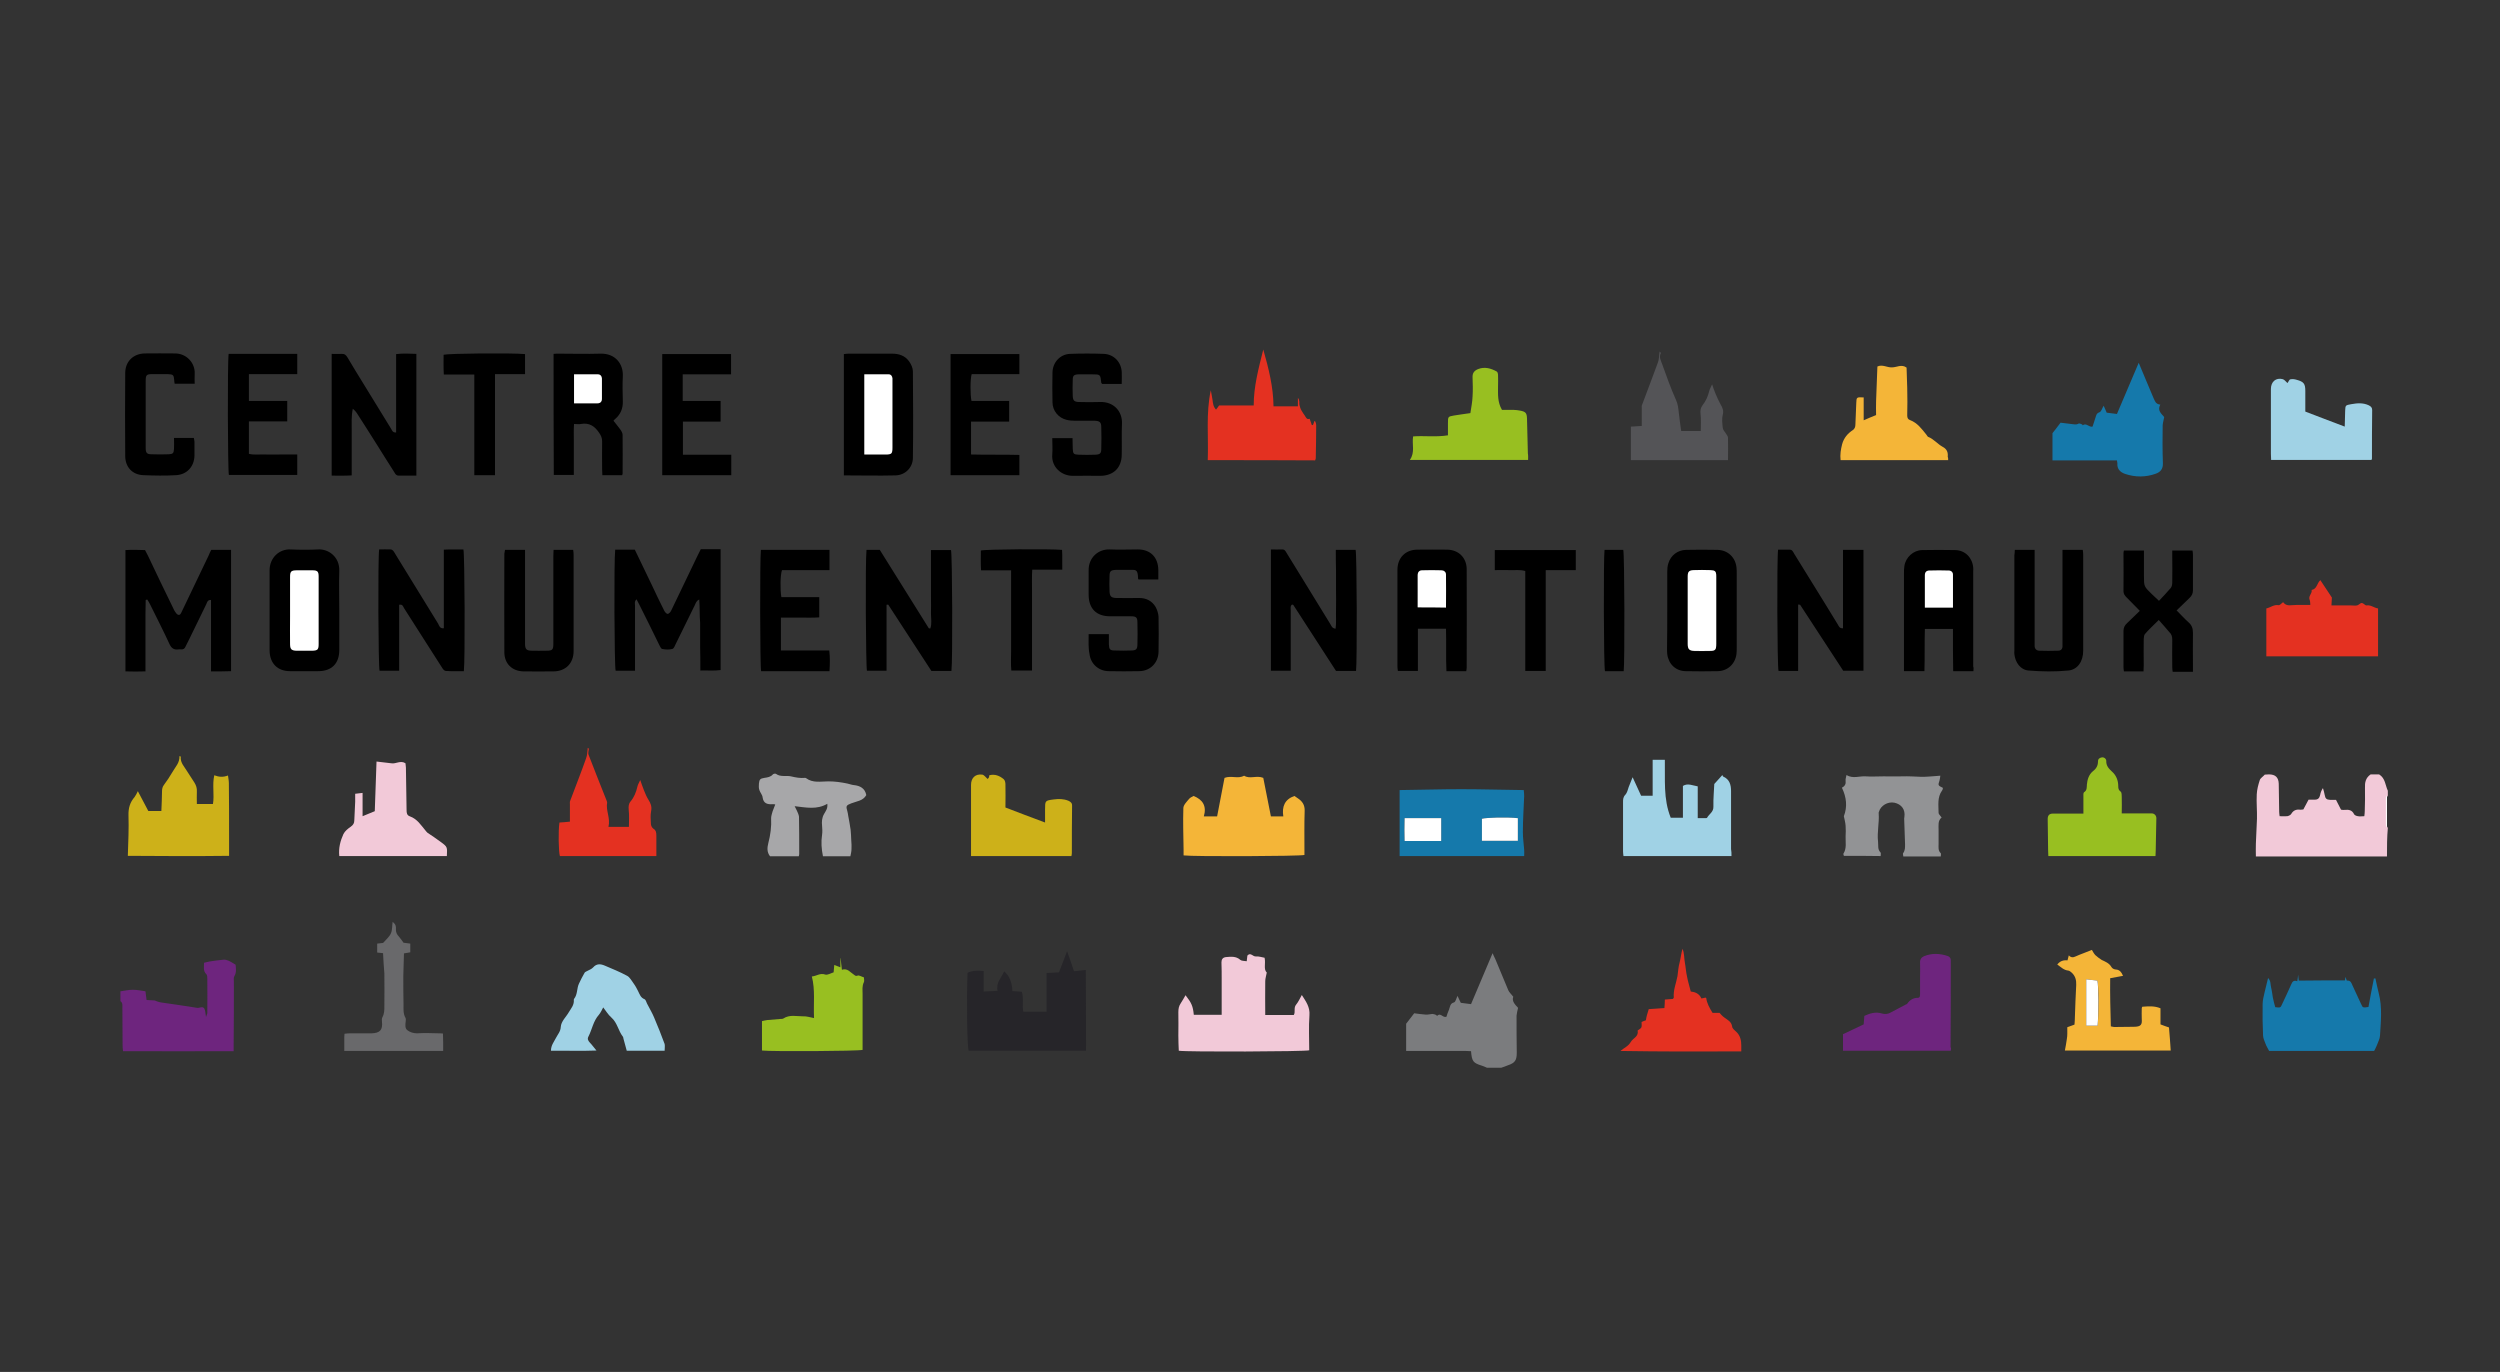 <?xml version="1.0" encoding="utf-8"?>
<!-- Generator: Adobe Illustrator 21.0.0, SVG Export Plug-In . SVG Version: 6.00 Build 0)  -->
<svg version="1.1" xmlns="http://www.w3.org/2000/svg" xmlns:xlink="http://www.w3.org/1999/xlink" x="0px" y="0px"
	 viewBox="0 0 1148 630" style="enable-background:new 0 0 1148 630;" xml:space="preserve">
<rect x="0" y="0" width="1148" height="630" fill="#333333" stroke="none"/>
<style type="text/css">
	.st0{display:none;}
	.st1{display:inline;}
	.st2{fill:#AD8B3A;}
	.st3{fill:#FEFEFE;}
	.st4{fill:#450C56;}
	.st5{fill:#845285;}
	.st6{fill:#460C56;}
	.st7{fill:#460D56;}
	.st8{fill:#470D57;}
	.st9{fill:#4D135B;}
	.st10{fill:#4C115A;}
	.st11{fill:#4D125B;}
	.st12{fill:#4B115A;}
	.st13{fill:#51175E;}
	.st14{fill:#4E135C;}
	.st15{fill:#4F145C;}
	.st16{fill:#4A1059;}
	.st17{fill:#4C125B;}
	.st18{fill:#4E145C;}
	.st19{fill:#51165D;}
	.st20{fill:#FEFDFE;}
	.st21{fill:#F3EEF2;}
	.st22{fill:#F4EFF3;}
	.st23{fill:#F5F0F3;}
	.st24{fill:#F5F0F4;}
	.st25{fill:#FAF8F9;}
	.st26{fill:#F8F4F7;}
	.st27{fill:#F5EFF3;}
	.st28{display:inline;fill:#AF1234;}
	.st29{fill:#F2C9D8;}
	.st30{fill:#6E257E;}
	.st31{fill:#7B7C7E;}
	.st32{fill:#FFFFFF;}
	.st33{fill:#262529;}
	.st34{fill:#1579AB;}
	.st35{fill:#F4B538;}
	.st36{fill:#A0D2E5;}
	.st37{fill:#CDB119;}
	.st38{fill:#E43121;}
	.st39{fill:#929395;}
	.st40{fill:#98BF21;}
	.st41{fill:#A7A7A9;}
	.st42{fill:#545457;}
	.st43{fill:#69696B;}
	.st44{fill:#E8424E;}
	.st45{clip-path:url(#SVGID_2_);}
	.st46{fill:#ED9F12;}
	.st47{fill:#737D84;}
	.st48{fill:#6EA144;}
	.st49{fill:#1A9F9F;}
	.st50{fill:#2492B8;}
	.st51{fill:#1B3893;}
	.st52{display:inline;fill:#E31937;}
	.st53{display:inline;fill:#452180;}
	.st54{fill:#D4173F;}
</style>

<g id="Calque_10">
	<g>
		<path class="st29" d="M1096.1,393.3c-17.9,0-35.8,0-53.7,0c-2.1,0-4.2,0-6.5,0c0-2.1-0.1-4,0-5.9c0.1-3.8,0.4-7.6,0.5-11.4
			c0.1-3.7-0.3-7.5-0.1-11.2c0.1-2.2,0.7-4.5,1.4-6.6c0.3-0.9,1.4-1.5,2.3-2.5c0.4,0,1.2-0.1,1.9-0.1c3,0,4.4,1.4,4.5,4.3
			c0.1,4.3,0.1,8.6,0.2,12.9c0,0.5,0.1,1.1,0.2,2c1.2,0,2.4,0.1,3.5,0c0.6-0.1,1.5-0.5,1.8-1c1-1.7,2.3-2.2,4.1-2
			c0.4,0.1,0.9-0.1,1.5-0.1c0.8-1.4,1.5-2.9,2.4-4.5c0.9,0,1.9,0,2.9,0c1.4,0,2.1-0.7,2.4-2.1c0.2-1.1,0.6-2.2,1.3-3.2
			c0.3,1,0.6,2,0.8,3.1c0.3,1.7,0.8,2.2,2.5,2.3c0.9,0,1.8,0,2.7,0c0.8,1.6,1.5,3,2.3,4.5c0.6,0.1,1.2,0.2,1.7,0.1
			c1.9-0.2,3.4,0.1,4.3,2c0.3,0.5,1.1,0.8,1.8,0.9c0.9,0.2,1.8,0,2.9,0c0.1-0.9,0.2-1.6,0.2-2.3c0.1-3.6,0.2-7.1,0.1-10.7
			c-0.1-2.5,0.3-4.6,2.6-6.2c1.3,0,2.7,0,3.9,0c2.9,1.8,2.8,5,4,7.5c0,0.7,0,1.5,0,2.2c-0.2,0.4-0.5,0.8-0.5,1.2c0,4.2,0,8.3,0,12.5
			c0,0.4,0.3,0.8,0.5,1.2C1096.1,384.5,1096.1,388.9,1096.1,393.3z"/>
		<path class="st30" d="M55.3,455.2c1.9-0.2,3.7-0.7,5.6-0.7c2,0,3.9,0.4,5.9,0.7c0.2,1.4,0.3,2.5,0.5,4c1.2,0.1,2.4,0.1,3.6,0.2
			c0.4,0,0.7,0.3,1.1,0.4c0.6,0.2,1.2,0.4,1.8,0.5c5.6,0.8,11.1,1.6,16.7,2.5c1.1,0.2,2.5-0.9,3.3,0.3c0.5,0.9,0.5,2.2,0.8,3.9
			c0.3-1,0.6-1.4,0.6-1.9c0-5.2,0.1-10.4,0-15.6c0-0.7,0-1.7-0.4-2.1c-1.6-1.5-1.1-3.3-1.1-5.3c0.9-0.2,1.8-0.4,2.6-0.6
			c2.1-0.3,4.1-0.6,6.2-0.8c0.8-0.1,1.6,0.1,2.3,0.4c1.2,0.5,2.2,1.2,3.4,1.9c0.1,1.8,0.5,3.5-0.6,5.3c-0.4,0.6-0.2,1.6-0.2,2.4
			c0,9.6,0,19.2-0.1,28.7c0,1,0,2,0,3.3c-17,0.1-33.8,0-50.8,0c-0.1-1-0.2-1.7-0.2-2.5c0-5.8-0.1-11.7-0.1-17.5c0-1.1,0.2-2.2-0.9-3
			C55.3,458.1,55.3,456.6,55.3,455.2z"/>
		<path class="st31" d="M682.8,490.3c-0.7-0.3-1.5-0.7-2.2-0.9c-4.2-1.3-4.7-2-5.1-6.7c-3.2-0.2-6.4-0.1-9.7-0.1c-3.3,0-6.6,0-9.9,0
			c-3.3,0-6.5,0-10.2,0c0-4.1,0-8,0-12.5c0.9-1.2,2.3-3,3.7-4.8c1.7,0.2,3.5,0.5,5.2,0.6c1,0.1,2.1-0.2,3.1-0.3
			c0.5,0,1.1,0.2,1.6,0.4c0.2,0.1,0.4,0.3,0.6,0.5c1.6-1.7,2.6,1,4.3,0.4c0.3-1,0.7-2.2,1.2-3.3c0.5-1.3,0.4-2.8,2.3-3.3
			c0.7-0.2,1-1.8,1.6-3c0.5,1.2,1,2.1,1.5,3.2c1.4,0.2,3,0.4,4.7,0.6c3.3-7.8,6.6-15.5,9.9-23.4c0.4,1,0.8,1.8,1.2,2.6
			c2,4.8,4,9.6,6,14.4c0.4,1,1.3,1.7,2.3,3c-0.8,2.1,0.9,3.7,2.2,5.1c-0.3,1.4-0.6,2.5-0.7,3.6c0,5.7,0,11.3,0.1,17
			c0,3.5-0.8,4.7-4.1,5.8c-1,0.4-2,0.8-3,1.1C687.2,490.3,685,490.3,682.8,490.3z"/>
		<path class="st32" d="M1096.1,380.1c-0.2-0.4-0.5-0.8-0.5-1.2c0-4.2,0-8.3,0-12.5c0-0.4,0.3-0.8,0.5-1.2
			C1096.1,370.2,1096.1,375.2,1096.1,380.1z"/>
		<path class="st33" d="M498.7,482.5c-18.2,0-36.1,0-53.9,0c-0.7-2.1-1-23.4-0.5-35.8c1.7-0.9,4.6-1.2,7.4-0.8c0,3,0,6,0,9.4
			c2.3-0.1,4.2-0.2,6.4-0.3c-0.9-3.9,1.9-6.1,3-9c2.4,2.1,3.6,4.9,3.8,9.1c1.4,0.1,2.8,0.2,4.3,0.3c1,3,0.1,6,0.7,9.2
			c3.4,0,6.9,0,10.7,0c0-5.9,0-11.8,0-17.8c2-0.1,3.7-0.2,5.7-0.3c1.3-3.3,2.6-6.7,3.7-9.7c1,2.7,2.1,5.9,3.2,9.2
			c1.8-0.2,3.5-0.4,5.4-0.6C498.7,457.7,498.7,469.9,498.7,482.5z"/>
		<path d="M321.1,275.3c-1.4,0.6-1.6,1.7-2,2.5c-3,6-5.9,11.9-8.8,17.9c-0.4,0.9-0.9,2.2-1.6,2.3c-1.5,0.4-3.1,0.3-4.6,0
			c-0.6-0.1-1-1.2-1.4-1.9c-3-6.1-6-12.3-9.1-18.4c-0.4-0.8-0.8-1.5-1.3-2.5c-1.1,1-0.7,2-0.7,2.9c0,8.9,0,17.9,0,26.8
			c0,1,0,2,0,3.1c-3.2,0-6,0-8.9,0c-0.6-1.9-0.8-51.1-0.2-55.6c2.9,0,5.9,0,9,0c2.6,5.4,5.2,10.8,7.8,16.2c1.9,4,3.7,7.9,5.7,11.8
			c0.3,0.6,1,1.5,1.6,1.5c0.5,0,1.3-0.8,1.6-1.5c4.1-8.4,8-16.8,12.1-25.2c0.5-1,1-1.9,1.5-3c3,0,6,0,9.1,0c0,18.5,0,36.9,0,55.5
			c-3,0.4-6,0.1-9.3,0.2c0-3.8,0-7.4-0.1-11c0-3.7,0-7.3,0-11C321.2,282.7,321.4,279.1,321.1,275.3z"/>
		<path d="M97,252.5c3.1,0,6,0,9.1,0c0,18.5,0,36.9,0,55.7c-1.5,0-3,0.1-4.6,0.1c-1.4,0-2.9,0-4.6,0c0-11.1,0-21.9,0-32.8
			c-1.7-0.1-1.8,1.2-2.2,2c-2.6,5.3-5.2,10.7-7.8,16c-0.6,1.1-1.2,2.3-1.7,3.4c-0.4,1-1.1,1.4-2.1,1.3c-0.4,0-0.7-0.1-1.1,0
			c-2.1,0.3-3.3-0.5-4.2-2.5c-2.8-6.1-5.9-12.1-8.9-18.2c-0.4-0.8-0.8-1.5-1.3-2.2c-0.2,0.1-0.5,0.1-0.7,0.2c0,2.1-0.1,4.2-0.1,6.4
			c0,2.2,0,4.4,0,6.6c0,2.1,0,4.2,0,6.3c0,2.2,0,4.4,0,6.6c0,2.2,0,4.4,0,6.9c-3.1,0.1-6.1,0.1-9.2,0c0-18.5,0-36.9,0-55.7
			c2.9-0.2,5.9-0.1,9,0c0.5,0.9,0.9,1.8,1.4,2.7c3.8,8,7.6,16,11.5,23.9c0.3,0.6,0.5,1.2,0.9,1.7c0.4,0.6,0.9,1.3,1.4,1.4
			c1,0.3,1.3-0.7,1.7-1.5c4.1-8.6,8.2-17.1,12.3-25.7C96.1,254.3,96.5,253.5,97,252.5z"/>
		<path class="st29" d="M580.7,439.8c0.6,2.8-0.6,5.2,1,6.8c-0.3,1.6-0.7,2.8-0.7,4c-0.1,5.1,0,10.2,0,15.5c4.5,0,8.7,0,13.1,0
			c0.9-1.4-0.2-3.3,1.1-4.8c1-1.2,1.7-2.8,2.6-4.4c1.9,3,3.8,5.5,3.5,9.3c-0.4,5.3-0.1,10.7-0.1,16.1c-2,0.6-56,0.8-59.9,0.2
			c-0.1-2.3-0.2-4.6-0.2-7c0-3.6,0.1-7.1,0-10.7c0-1.5,0.2-2.8,1.1-4.1c0.8-1.2,1.5-2.5,2.2-3.7c2.8,3.6,3.4,5,3.8,9
			c4.2,0,8.5,0,12.8,0c0-5.4,0-10.8,0-16.2c0-2.6,0-5.2-0.1-7.9c0-1.4,0.6-2.2,2-2.4c2.4-0.2,4.7-0.5,6.7,1.3
			c0.6,0.5,1.8,0.4,2.9,0.6c0.1-1.1,0.2-1.9,0.3-2.6c1.5-1.7,2.5,0.6,4,0.4C578.1,439.1,579.5,439.6,580.7,439.8z"/>
		<path class="st34" d="M1076.8,450.2c0.1-0.5,0.1-1,0.2-1.5c0.1,0.1,0.2,0.2,0.2,0.3c0.2,0.5,0.4,1.4,0.5,1.3
			c1.8-0.2,2.1,1.2,2.6,2.3c1.3,2.8,2.6,5.6,3.9,8.4c0.8,1.8,0.8,1.8,3.4,1.4c0.8-4.3,1.6-8.7,2.5-13.1c0.2,0,0.5,0,0.7,0
			c0.5,2.2,0.9,4.5,1.5,6.7c1.7,6.5,1,13,0.6,19.6c-0.1,1.5-0.9,2.9-1.4,4.3c-0.3,0.9-0.8,1.7-1.3,2.7c-16.1,0-32.2,0-48.2,0
			c-0.6-1.2-1.3-2.2-1.7-3.4c-0.5-1.2-1-2.4-1.1-3.6c-0.2-4.8-0.3-9.7-0.2-14.5c0-1.8,0.5-3.6,0.9-5.4c0.5-2.1,1-4.2,1.6-6.6
			c1.4,1.4,1,3,1.4,4.4c0.4,1.5,0.5,3,0.8,4.6c0.3,1.5,0.7,3,1.1,4.4c2.4,0.3,2.4,0.3,3.2-1.5c1.4-3,2.8-5.9,4.1-8.9
			c0.5-1.2,1.1-2.2,2.8-1.5c0.2-1.1,0.3-1.8,0.4-3c0.1,1.2,0.2,2,0.3,2.7C1062.7,450.2,1069.6,450.2,1076.8,450.2z"/>
		<path class="st35" d="M562.3,357.2c3.2-1.2,6.2,0.6,9-1c2.7,1.7,5.7-0.3,8.8,1c1.1,5.7,2.3,11.6,3.5,17.7c1.9,0,3.7,0,5.7,0
			c-0.7-4.5,0.6-7.8,5.1-9.4c0.4,0.3,1,0.7,1.6,1.1c2.1,1.4,3.2,3.1,3.1,5.8c-0.2,5.9-0.1,11.9-0.1,17.8c0,0.8,0,1.6,0,2.4
			c-2,0.6-51,0.8-55.5,0.2c0-0.9,0-1.9,0-2.9c-0.1-6.3-0.3-12.6-0.1-18.8c0-1.4,1.5-2.9,2.6-4.2c0.5-0.7,1.5-1,2.1-1.4
			c4.2,1.7,6.1,4.6,4.7,9.4c2.2,0,3.9,0,6.1,0C560,369.1,561.1,363.2,562.3,357.2z"/>
		<path d="M825.7,277.6c0,10.2,0,20.3,0,30.5c-3.2,0-6.1,0-9,0c-0.6-1.9-0.8-51.5-0.2-55.7c1.7,0,3.5,0,5.3,0c1.3,0,1.6,1.1,2.1,1.9
			c4.7,7.6,9.4,15.2,14.1,22.8c2,3.3,4,6.5,6,9.8c0.4,0.7,0.7,1.7,2.3,1.6c0-6,0-12,0-18c0-5.9,0-11.8,0-18c3.2,0,6.3,0,9.4,0
			c0,18.5,0,36.9,0,55.5c-3.1,0-6.2,0-9.3,0c-6.6-10.1-13.2-20.2-19.8-30.3C826.5,277.7,826.4,277.7,825.7,277.6z"/>
		<path d="M181.9,198.6c0-12,0-23.8,0-36c3.2-0.4,6.2-0.2,9.3-0.1c0,18.7,0,37.2,0,55.9c-2.8,0-5.5,0-8.1,0c-1.2,0-1.6-0.8-2-1.5
			c-2.7-4.3-5.5-8.6-8.2-13c-3-4.8-6.1-9.6-9.1-14.3c-0.5-0.7-1-1.3-1.8-1.9c-0.7,3.4-0.5,6.7-0.5,10c0,3.4,0,6.8,0,10.1
			c0,3.4,0,6.7,0,10.5c-3.2,0.2-6.1,0.1-9.2,0.1c0-18.7,0-37.2,0-55.9c1.6,0,3.1,0.1,4.5,0c1.4-0.1,2.1,0.5,2.8,1.7
			c2.3,3.9,4.7,7.8,7.1,11.7c4.3,7,8.6,14,12.9,21C180,197.5,180.2,198.7,181.9,198.6z"/>
		<path d="M613.4,252.5c3.3,0,6.3,0,9.1,0c0.6,2,0.7,51.8,0.2,55.6c-3,0-6.1,0-9.2,0c-6.5-10.1-13.1-20.2-19.6-30.3
			c-0.1-0.1-0.3-0.1-0.6-0.2c-0.9,0.7-0.6,1.8-0.6,2.7c0,8.2,0,16.4,0,24.6c0,1,0,2,0,3.1c-3.2,0-6,0-9.1,0c0-18.5,0-37,0-55.7
			c1.8,0,3.5,0.1,5.2,0c1.2,0,1.5,0.8,2,1.6c2.4,3.9,4.8,7.8,7.2,11.7c4.3,7,8.6,14,12.9,21c0.5,0.8,0.7,1.9,2.4,2.1
			c0.4-2.9,0.1-5.9,0.2-8.8c0.1-3,0-6,0-9s0-6,0-9C613.4,258.7,613.4,255.7,613.4,252.5z"/>
		<path class="st36" d="M795.1,393.1c-16.8,0-33.1,0-49.6,0c-0.1-0.8-0.2-1.5-0.2-2.2c0-7.5,0-15,0-22.5c0-1.3,0-2.4,1.1-3.5
			c0.8-0.9,1.1-2.3,1.5-3.5c0.5-1.2,1-2.5,1.8-4.5c1.5,3.3,2.7,5.9,3.9,8.5c1.8,0,3.4,0,5.3,0c0-5.5,0-11,0-16.5c2,0,3.6,0,5.6,0
			c0.2,9-0.8,17.9,2.7,26.6c1.6,0,3.6,0,5.6,0c0-4.9,0-9.7,0-14.6c2.2-1.4,4.4-0.2,6.8,0.2c0,4.8,0,9.5,0,14.6c1.2,0,2.3,0,3.3,0
			c0.4,0,0.9,0,1-0.2c0.9-1.7,3-2.6,2.9-5.1c-0.1-3.7,0.3-7.5,0.4-10.4c1.5-1.7,2.6-2.8,3.7-4.1c0.1,0.1,0.2,0.6,0.4,0.7
			c3,1.3,3.6,3.9,3.6,6.7c0,8.9,0,17.7,0,26.6C795.1,390.9,795.1,391.9,795.1,393.1z"/>
		<path d="M397.9,252.5c2.2,0,4.1,0,6.1,0c7.5,12,15,24,22.5,36c0.1,0.1,0.3,0,0.7,0.1c0.8-2.2,0.3-4.6,0.3-6.9c0.1-2.5,0-4.9,0-7.4
			c0-2.4,0-4.7,0-7.1c0-2.5,0-4.9,0-7.4c0-2.4,0-4.7,0-7.2c3.2,0,6.2,0,9.2,0c0.6,1.8,0.8,51.1,0.2,55.5c-3,0-6.1,0-9.2,0
			c-6.6-10.1-13.2-20.2-19.8-30.4c0-0.1-0.3,0-0.8,0c0,10,0,20.1,0,30.3c-3.2,0-6.1,0-9,0C397.6,306.3,397.3,257.6,397.9,252.5z"/>
		<path class="st37" d="M58.7,393c0.2-6.5,0.5-12.6,0.3-18.6c-0.1-3.3,0.7-6,2.8-8.4c0.6-0.8,1-1.7,1.5-2.7c1.6,3,3.1,5.9,4.8,9.1
			c1.8,0,3.8,0,6,0c0.1-3,0.3-6,0.3-9c0-1.1,0.2-2.1,0.9-3c1.4-1.9,2.7-3.8,3.9-5.9c1.3-2.3,3.4-4.3,3.2-7.3
			c0.4,0.1,0.6,0.2,0.6,0.2c-0.3,3,1.9,4.9,3.2,7.2c1,1.6,2.1,3.2,3.1,4.8c0.8,1.3,1.2,2.6,1.1,4.1c-0.1,1.8,0,3.6,0,5.7
			c2.5,0,4.9,0,7.4,0c0.7-4.3-0.4-8.8,0.6-13.2c2.1,0.8,4,1,6.3,0.1c0.1,1.1,0.4,2.3,0.4,3.5c0.1,8.4,0.1,16.8,0.1,25.2
			c0,2.6,0,5.3,0,8.2C89.7,393.2,74.3,393.1,58.7,393z"/>
		<path d="M203.8,288.5c0-12,0-23.9,0-36.1c3.1-0.2,6.1,0,9-0.1c0.6,2,0.8,51.5,0.2,55.9c-2.7,0-5.5,0.1-8.3-0.1
			c-0.6,0-1.3-0.8-1.7-1.5c-2.6-4-5.2-8.1-7.8-12.2c-3.2-5.1-6.5-10.2-9.7-15.2c-0.4-0.7-0.6-1.8-2.2-1.5c0,10,0,20.1,0,30.3
			c-3.2,0-6.1,0-9,0c-0.6-1.9-0.8-51.3-0.2-55.7c1.7,0,3.5-0.1,5.3,0c0.5,0,1,0.4,1.3,0.8c0.4,0.5,0.7,1.1,1,1.6
			c6.5,10.6,13,21.1,19.5,31.7C201.7,287.3,201.9,288.7,203.8,288.5z"/>
		<path class="st34" d="M642.7,393.1c0-10,0-20,0-30.3c9.5-0.1,18.9-0.4,28.3-0.4c9.5,0,18.9,0.3,28.7,0.4c0.1,1,0.2,1.8,0.2,2.7
			c-0.2,5.5-0.6,11-0.6,16.6c0,2.7,0.4,5.4,0.6,8.1c0.1,0.9,0,1.8,0,2.9C680.7,393.1,661.8,393.1,642.7,393.1z M661.8,386.2
			c0-3.6,0-6.9,0-10.5c-5.6,0-11.1,0-16.8,0c-0.1,3.6-0.1,7,0,10.5C650.7,386.2,656.1,386.2,661.8,386.2z M697,375.7
			c-4.9-0.5-14.7-0.3-16.5,0.3c0,3.3,0,6.7,0,10.1c5.6,0,11,0,16.5,0C697,382.5,697,379.2,697,375.7z"/>
		<path class="st38" d="M554.6,211.3c0.4-10.8-0.9-21.4,1.4-32.1c0.3,1.7,0.6,3.1,0.8,4.5c0.2,1.5,0.3,3,1.6,4.4
			c0.6-0.8,1.1-1.4,1.4-1.9c5.3,0,10.5,0,15.9,0c0-8.7,2.2-16.9,4.4-25.7c2.5,8.8,4.6,17.2,4.7,26.1c4,0,7.5,0,11.2,0
			c0-1.2,0-2.3,0-3.9c1,1.3,0.5,2.3,0.7,3.2c0.2,0.9,0.5,1.9,1,2.7c0.4,0.8,1,1.5,1.5,2.3c0.5,0.8,0.9,1.9,2.2,1.4
			c0.3,1,0.7,1.9,1,2.9c0.2,0,0.3,0,0.5,0c0.2-0.6,0.5-1.2,0.7-1.9c0.2,0.1,0.4,0.2,0.4,0.3c0.2,0.5,0.4,1.1,0.4,1.6
			c0,5.1-0.1,10.2-0.2,15.3c0,0.3-0.2,0.5-0.3,0.9C587.7,211.3,571.4,211.3,554.6,211.3z"/>
		<path class="st34" d="M992,185.8c-1.5,2.8,0.6,4.2,1.8,5.7c-0.2,1.3-0.6,2.5-0.7,3.7c-0.1,5.8-0.1,11.7,0.1,17.5
			c0.1,2.5-1,4-3.2,4.8c-4.7,1.7-9.5,1.7-14.2,0.1c-2.3-0.8-3.7-2.3-3.5-4.9c0-0.3-0.1-0.7-0.2-1.3c-9.7,0-19.5,0-29.6,0
			c0-4.1,0-8,0-12.5c0.9-1.1,2.3-2.9,3.7-4.8c1.6,0.2,3.3,0.4,4.9,0.6c1.2,0.1,2.3,0.5,3.4-0.2c0.3-0.2,1.1,0.2,1.6,0.4
			c0.1,0,0.2,0.3,0.3,0.4c1.6-1.3,2.8,1,4.5,0.6c0.4-1.3,0.9-2.6,1.3-4c0.4-1.1,0.4-2.1,1.9-2.6c0.8-0.3,1.2-1.8,1.9-3
			c0.5,1.1,0.9,2.1,1.4,3.2c1.5,0.2,3,0.4,4.7,0.6c3.3-7.8,6.6-15.5,10-23.5c2.3,5.6,4.6,10.9,6.8,16.2
			C989.5,184,989.8,185.6,992,185.8z"/>
		<path class="st39" d="M846.7,393c-0.1-0.4-0.3-0.8-0.2-1c1.6-2.5,0.9-5.3,1-7.9c0.1-1.6,0.1-3.3,0-4.9c-0.1-1.5-0.5-2.9-0.8-4.4
			c1.7-4.4,1.2-8.7-0.9-13.1c1.4-0.7,1.9-1.7,1.7-3.2c-0.1-0.7,0.2-1.5,0.4-2.6c3,1.8,5.9,0.4,8.8,0.6c2.7,0.2,5.5,0,8.3,0
			c2.9,0,5.7,0.1,8.6,0c2.8-0.1,5.5,0.1,8.3,0.2c2.9,0.1,5.8-0.3,9.1-0.5c-0.1,0.8-0.2,1.6-0.4,2.3c-0.7,2.1-0.7,2.2,1.6,3.3
			c-0.1,0.4-0.1,0.9-0.4,1.2c-2.3,3.2-1.6,6.8-1.6,10.3c0,0.6,0.8,1.2,1.4,2.1c-1.8,1.4-1.4,3.6-1.4,5.8c0,2.1,0,4.2,0,6.3
			c0,1.5-0.3,3.1,1,4.3c0.2,0.2,0,0.9,0,1.5c-5.7,0-11.3,0-17.2,0c0-0.6-0.3-1.3-0.1-1.5c1-1.3,0.9-2.7,0.9-4.2
			c-0.1-3.9-0.3-7.8-0.4-11.7c0-0.3,0.1-0.5,0.1-0.8c0.5-3.3-1.3-5.8-4.6-6.5c-3-0.6-6.3,1.3-7.1,4.2c-0.1,0.3-0.2,0.5-0.1,0.8
			c0.3,4.3-0.8,8.6-0.3,12.9c0.2,1.7-0.3,3.5,1.1,4.9c0.3,0.3,0.1,1,0.1,1.7C857.8,393,852.3,393,846.7,393z"/>
		<path d="M906.2,308.2c-3.1,0-6,0-9.3,0c0-3.3-0.1-6.5-0.1-9.7c0-3.2,0-6.4,0-9.7c-4.3,0-8.4,0-12.9,0c-0.2,6.4,0,12.8-0.2,19.4
			c-3.1,0-6.1,0-9.4,0c0-1,0-2,0-2.9c0-14,0-27.9,0-41.9c0-1.2,0-2.4,0.2-3.5c0.6-4,4.1-7.2,8.1-7.3c5.1-0.1,10.2-0.1,15.3,0
			c4.5,0.1,7.8,3.5,8.2,8c0.1,0.5,0,1.1,0,1.6c0,14.6,0,29.2,0,43.8C906.3,306.6,906.3,307.2,906.2,308.2z M883.9,279
			c4.5,0,8.5,0,12.9,0c0-5.1,0-10.1,0-15.1c0-1.1-0.8-1.9-1.9-1.9c-3-0.1-6-0.1-9,0c-1.2,0-2,0.8-2,2.1
			C883.9,268.9,883.9,273.8,883.9,279z"/>
		<path class="st40" d="M989.8,393.1c-16.3,0-32.6,0-49.2,0c0-0.8-0.1-1.7-0.1-2.5c-0.1-4.8-0.1-9.7-0.2-14.5c0-1.6,0.7-2.5,2.4-2.5
			c3.7,0,7.5,0,11.2,0c0.9,0,1.8,0,2.8,0c0-2.8,0-5.3,0-7.8c0-0.7-0.1-1.7,0.3-2c1.4-0.9,1.2-2.1,1.3-3.5c0.2-2.3,0.9-4.6,2.7-6.1
			c1.6-1.2,2.4-2.6,2.4-4.6c0-1.1,0.7-1.6,1.7-1.8c1-0.2,2.1,0.6,2.1,1.6c-0.1,2.1,1,3.4,2.5,4.8c2,1.7,3,4.1,3,6.8
			c0,1,0.1,1.8,1.1,2.5c0.5,0.4,0.5,1.6,0.5,2.4c0.1,2.4,0,4.9,0,7.6c2.6,0,5.2,0,7.7,0c2,0,4,0,6,0c1.3,0,2.2,1,2.2,2.2
			c-0.1,5-0.2,10-0.3,15C989.9,391.6,989.8,392.3,989.8,393.1z"/>
		<path class="st38" d="M1040.7,301.4c0-7.4,0-14.7,0-22c1.9-0.4,3.5-1.9,5.6-1.5c0.6,0.1,1.3-0.8,2.1-1.4c1,1.4,2.4,1.6,4,1.4
			c2.8-0.2,5.6-0.1,8.5-0.1c-0.1-0.9,0-1.7-0.3-2.3c-0.8-1.8,1.3-3,0.9-4.6c2.5-0.4,2.4-3.1,4-4.5c1.7,2.5,3.3,5,5.3,8
			c0,0.7-0.1,2-0.2,3.6c3,0,5.9,0,8.8,0c1,0,2,0.2,3,0c0.8-0.2,1.4-1.1,2.1-1.1c0.8,0,1.6,1.2,2.2,1.1c2-0.3,3.4,1.1,5.3,1.4
			c0,7.3,0,14.5,0,22C1074.9,301.4,1058,301.4,1040.7,301.4z"/>
		<path d="M254.2,162.5c0.9-0.1,1.6-0.1,2.3-0.1c6.4,0,12.8,0.2,19.2,0c7.1-0.2,10.6,5,10.3,10.4c-0.2,3.8-0.1,7.7,0,11.5
			c0.1,3.2-1,5.9-3.4,8c-0.3,0.2-0.5,0.5-0.9,0.9c1.1,1.4,2.2,2.7,3.2,4.1c0.5,0.7,1,1.6,1,2.4c0.1,5.9,0,11.9,0,17.8
			c0,0.2-0.1,0.3-0.2,0.7c-2.9,0-5.9,0-9.1,0c0-0.8-0.1-1.7-0.1-2.6c0-4.3-0.1-8.6,0-12.9c0-1.6-0.5-2.7-1.4-4
			c-2.1-3.1-4.6-4.7-8.4-4c-0.9,0.2-1.8,0-3.1,0c-0.2,2.6-0.1,5.1-0.1,7.7c0,2.6,0,5.3,0,7.9c0,2.5,0,5.1,0,7.8c-3.2,0-6.1,0-9.2,0
			C254.2,199.6,254.2,181.2,254.2,162.5z M263.6,185.2c3.7,0,7.2,0,10.8,0c1.3,0,2-0.8,2-2.1c0-3.1,0-6.2,0-9.3
			c0-1.2-0.7-1.9-1.9-1.9c-3.6,0-7.2,0-10.9,0C263.6,176.4,263.6,180.7,263.6,185.2z"/>
		<path d="M387.5,218.3c0-18.7,0-37.1,0-55.7c0.8-0.1,1.5-0.2,2.1-0.2c6.7,0,13.3,0,20,0c3.2,0,6,0.9,7.9,3.6c0.9,1.3,1.7,3,1.7,4.5
			c0.1,13.3,0.2,26.6,0,39.9c-0.1,4.3-3.5,7.8-8,7.9C403.4,218.5,395.6,218.3,387.5,218.3z M396.9,208.7c3.4,0,6.6,0,9.8,0
			c2.8,0,3.1-0.4,3.1-3.2c0-10.1,0-20.2,0-30.4c0-0.5,0-0.9,0-1.4c-0.1-1.1-0.7-1.8-1.7-1.8c-3.7-0.1-7.4,0-11.2,0
			C396.9,184.2,396.9,196.2,396.9,208.7z"/>
		<path d="M673.3,308.2c-3.1,0-5.9,0-9.1,0c-0.3-6.4,0-12.9-0.2-19.5c-4.3,0-8.4,0-12.9,0c0,6.4,0,12.8,0,19.4c-3.2,0-6.1,0-9.2,0
			c-0.1-0.7-0.2-1.4-0.2-2.1c0-14.8,0-29.6,0-44.3c0-5.6,3.7-9.3,9.2-9.3c4.6,0,9.1-0.1,13.7,0c5.2,0.1,8.8,3.7,8.9,8.8
			c0.1,15.1,0,30.3,0,45.4C673.5,307.1,673.4,307.5,673.3,308.2z M651,278.9c4.5,0,8.6,0,13,0c0-5.1,0-10.1,0-15.1
			c0-1.3-0.9-2-2.2-2c-2.9,0-5.8-0.1-8.7,0c-1.4,0-2.1,0.9-2.1,2.3C651.1,269,651,273.8,651,278.9z"/>
		<path class="st37" d="M445.9,393.1c0-1.2,0-2.1,0-2.9c0-9.9,0-19.9,0-29.8c0-3.2,2-5.1,5.1-4.7c0.9,0.1,1.6,1.2,2.5,2
			c0.2-0.2,0.5-0.4,0.6-0.7c0.1-0.3,0.2-0.7,0.2-1c2.6-0.7,4.8,0.3,6.6,1.8c0.6,0.5,0.8,1.6,0.8,2.4c0.1,3.5,0,6.9,0,10.6
			c5.9,2.3,11.8,4.5,18.2,6.9c0-2.3,0-4.2,0-6.1c0-3.9,0-4,4-4.5c2.3-0.3,4.5-0.3,6.7,0.6c1.1,0.5,1.8,1.1,1.7,2.4
			c-0.1,7.2-0.1,14.4-0.1,21.6c0,0.4-0.1,0.9-0.2,1.4C476.8,393.1,461.6,393.1,445.9,393.1z"/>
		<path class="st36" d="M1089,211.2c-15.4,0-30.6,0-46.1,0c0-1.1-0.1-1.9-0.1-2.8c0-9.9,0-19.9,0-29.8c0-3.3,2.3-5.3,5.4-4.5
			c0.8,0.2,1.4,1.1,2.2,1.8c0.5-0.6,0.8-1.6,1.3-1.7c0.9-0.2,2-0.1,2.9,0.2c3.3,0.9,4,1.8,4,5.1c0,3.1,0,6.2,0,9.5
			c5.9,2.3,11.8,4.5,18.1,6.9c0.1-2.7,0.1-5,0.2-7.3c0.1-2.6,0.2-2.5,2.8-3c2.8-0.5,5.4-0.7,8,0.5c1,0.5,1.6,1,1.6,2.2
			c-0.1,7.3-0.1,14.6-0.1,21.9C1089.3,210.5,1089.1,210.8,1089,211.2z"/>
		<path d="M765.6,280.5c0-5.9,0-11.9,0-17.8c0-1.4,0.1-2.8,0.5-4c1.1-3.7,4.3-6.1,8.1-6.2c4.8-0.1,9.7-0.1,14.5,0
			c4.7,0.1,8.2,3.4,8.7,8.1c0.1,0.9,0.1,1.8,0.1,2.7c0,11.4,0,22.8,0,34.2c0,0.9,0,1.8-0.1,2.7c-0.5,4.6-4,7.9-8.6,8
			c-4.9,0.1-9.9,0.1-14.8,0c-4.5-0.1-7.8-3.2-8.4-7.8c-0.1-0.9-0.1-1.8-0.1-2.7C765.6,291.9,765.6,286.2,765.6,280.5z M788.1,280.6
			c0-5.3,0-10.6,0-15.9c0-2.3-0.5-2.8-2.7-2.8c-2.6-0.1-5.1-0.1-7.7,0c-2.1,0.1-2.7,0.6-2.7,2.9c0,10.3,0,20.6,0,31
			c0,2.4,0.7,3.1,3.1,3.2c2.3,0.1,4.6,0,6.8,0c2.7,0,3.1-0.5,3.2-3.2C788.1,290.6,788.1,285.6,788.1,280.6z"/>
		<path d="M155.8,280.2c0,6.1,0,12.2,0,18.3c0,6.2-3.5,9.7-9.7,9.7c-4.3,0-8.6,0-12.9,0c-5.8,0-9.3-3.6-9.4-9.4c0-12.3,0-24.6,0-37
			c0-5.5,4.3-9.8,9.7-9.5c4.2,0.2,8.4,0.2,12.6,0c4.7-0.3,9.9,3.4,9.7,9.8C155.6,268.1,155.8,274.2,155.8,280.2z M146.3,280.4
			c0-5.2,0-10.4,0-15.6c0-2.4-0.4-2.8-2.9-2.9c-2.3,0-4.6,0-6.8,0c-2.9,0-3.3,0.4-3.4,3.3c0,6,0,12.1,0,18.1c0,4.2,0,8.4,0,12.6
			c0,2.3,0.6,2.9,3,2.9c2.4,0.1,4.7,0,7.1,0c2.6,0,3-0.4,3-3.1C146.3,290.6,146.3,285.5,146.3,280.4z"/>
		<path class="st40" d="M701.7,211.2c-18.3,0-36.1,0-54.3,0c2.5-3.5,0.9-7.1,1.5-10.8c5-0.4,10.4,0.4,16-0.5c0-2,0-3.8,0-5.6
			c0-3,0-3,2.8-3.5c2.4-0.4,4.8-0.7,7.5-1.1c0.4-2.6,0.9-5.1,1-7.6c0.2-2.9,0.1-5.8,0-8.8c-0.1-2,0.8-3.1,2.5-3.8
			c3-1.2,5.9-0.4,8.6,1.1c0.4,0.2,0.6,1.1,0.6,1.7c0.1,1.7,0,3.5,0,5.2c0,3.5-0.3,7.1,1.8,10.7c1.5,0,3.3,0,5.1,0
			c1.2,0,2.4,0.2,3.5,0.4c2.3,0.5,2.8,1.1,2.9,3.5c0.1,5.4,0.3,10.8,0.4,16.1C701.8,209.3,701.7,210.2,701.7,211.2z"/>
		<path class="st30" d="M895.8,482.5c-16.5,0-32.9,0-49.5,0c0-2.5,0-4.9,0-7.6c3-1.4,6.2-2.9,9.5-4.5c0.1-1.3,0.2-2.6,0.3-3.9
			c2.6-1.2,5.2-2,8.1-1.1c1.4,0.4,2.6,0.3,3.9-0.4c2.3-1.3,4.7-2.4,7-3.7c0.2-0.1,0.6-0.2,0.7-0.4c1.2-1.7,2.7-2.7,4.9-2.7
			c1,0,1-1.1,1-1.9c0-2.7,0-5.5,0-8.2c0-2,0.1-4,0-6c-0.1-1.5,0.6-2.5,1.8-3c3.6-1.5,7.3-1.3,10.9-0.1c0.9,0.3,1.5,1.1,1.4,2.1
			c0,0.3,0,0.5,0,0.8c0,13,0,25.9-0.1,38.9C896,481.3,895.9,481.9,895.8,482.5z"/>
		<path class="st40" d="M373.8,467.5c-0.3-6.7,0.6-12.9-1-19.1c2.2-0.2,3.8-1.7,6.1-0.9c1,0.4,2.6-0.6,3.9-1
			c0.1-1.2,0.2-2.1,0.3-3.4c0.9,0.4,1.7,0.7,2.8,1.1c0-1.5,0-2.8,0-4.2c0,0,0,0,0.1,0c0.2,1.7,0.4,3.4,0.6,5.3
			c2.6-0.8,3.7,1.1,5.3,2.1c0.6,0.4,0.9,1,1.9,0.6c0.7-0.3,1.8,0.5,2.9,0.8c0,0.7,0.3,1.6,0,2.2c-0.9,1.8-0.6,3.6-0.6,5.4
			c0,7.8,0,15.5,0,23.3c0,0.8,0,1.6,0,2.4c-2.1,0.6-42,0.8-46.2,0.3c0-4.4,0-8.8,0-13.5c0.8-0.2,1.7-0.4,2.5-0.5c2-0.2,4-0.3,6-0.5
			c0.5,0,1,0,1.3-0.2c2.9-1.9,6-1,9.1-1C370.3,466.6,371.7,467.1,373.8,467.5z"/>
		<path d="M515.1,176.3c-3.3,0-6.1,0-9,0c-0.2-0.2-0.3-0.4-0.4-0.5c-0.4-3.9-0.4-3.9-4.2-3.9c-2.1,0-4.2,0-6.3,0
			c-2.1,0.1-2.6,0.6-2.6,2.6c-0.1,2.5-0.1,4.9,0,7.4c0.1,2,0.7,2.6,2.7,2.7c3.3,0.1,6.6,0.1,9.9,0c6.1-0.2,10.3,4.2,10,10.1
			c-0.2,4.6,0,9.3-0.1,14c0,6-3.7,9.7-9.7,9.8c-4.2,0-8.4-0.1-12.6,0c-5.4,0.1-10.1-4.1-9.6-9.8c0.2-2.4,0-4.9,0-7.5
			c3.2,0,6,0,9.3,0c0,1.6,0.1,3.2,0.1,4.8c0.1,2.4,0.4,2.7,2.7,2.8c2.6,0.1,5.1,0.1,7.7,0c2.1-0.1,2.7-0.6,2.7-2.6
			c0.1-3.4,0.1-6.8,0-10.1c0-2.2-0.7-2.8-3.1-2.9c-3,0-6,0-9,0c-1.3,0-2.6-0.1-3.8-0.4c-3.8-0.9-6.5-4.2-6.5-8.1
			c-0.1-4.6-0.1-9.1,0-13.7c0.1-4.6,3.5-8.3,8-8.5c5.2-0.2,10.4-0.2,15.6,0c4.6,0.2,8,3.8,8.2,8.4
			C515.2,172.5,515.1,174.3,515.1,176.3z"/>
		<path d="M991.3,284.7c-2.4,2.4-4.5,4.3-6.3,6.4c-0.5,0.5-0.5,1.5-0.6,2.3c-0.1,4,0,8,0,12.1c0,0.9-0.1,1.8-0.1,2.8
			c-3.1,0-5.9,0-9,0c-0.1-0.7-0.2-1.4-0.2-2.1c0-5.5,0-11,0-16.4c0-1.5,0.5-2.6,1.6-3.6c1.9-1.8,3.8-3.7,5.9-5.7
			c-2.1-2.2-4.1-4.2-6.1-6.2c-0.8-0.8-1.4-1.6-1.4-2.8c0.1-5.8,0-11.7,0-17.5c0-0.3,0.1-0.7,0.2-1.2c3,0,6,0,9.2,0
			c0,2.4,0,4.6,0,6.9c0,1.6,0,3.1,0,4.7c0,4.9,0,4.9,3.6,8.4c1,0.9,2,1.9,3.3,3.1c1.9-2,3.7-3.9,5.4-5.9c0.5-0.6,0.7-1.6,0.7-2.5
			c0.1-3.9,0-7.9,0-11.8c0-0.9,0-1.8,0-2.9c3.2,0,6.1,0,9.3,0c0.1,0.6,0.2,1.3,0.2,2c0,5.4,0,10.8,0,16.2c0,1.5-0.5,2.6-1.6,3.6
			c-1.9,1.8-3.8,3.7-5.9,5.7c1.9,1.9,3.6,3.8,5.5,5.5c1.5,1.3,2,2.8,2,4.8c-0.1,4.9,0,9.9,0,14.8c0,1,0,2,0,3.1c-3.3,0-6.2,0-9.3,0
			c-0.1-0.7-0.2-1.4-0.2-2.1c0-4.2-0.1-8.4,0-12.6c0-1.5-0.3-2.6-1.4-3.6C994.4,288.3,993,286.5,991.3,284.7z"/>
		<path class="st38" d="M301.4,393.1c-15,0-29.6,0-44.3,0c-0.6-1.9-0.8-11.5-0.2-15.4c1.5-0.1,3.1-0.2,4.8-0.4c0-2.7,0-5.4,0-8
			c0-0.5-0.1-1,0.1-1.5c2.4-6.5,5-12.9,7.3-19.5c0.6-1.5,0.6-3.3,0.8-4.9c0.2,0.2,0.5,0.4,0.5,0.4c-0.1,1-0.4,1.9-0.2,2.6
			c2.7,7,5.5,14.1,8.3,21.1c0.1,0.3,0.3,0.7,0.3,1c-0.7,3.7,1.6,7.2,0.6,11.2c3.3,0,6.2,0,9.4,0c0-2.6,0.2-5.2-0.1-7.8
			c-0.1-1.5-0.1-2.7,0.8-3.8c1.7-2,2.6-4.3,3.2-6.9c0.2-1,0.8-1.8,1.3-3c0.6,1.7,1.1,3.2,1.7,4.7c0.6,1.5,1.2,3,2.1,4.4
			c1,1.6,1.6,3.1,1.2,5.1c-0.4,1.9-0.2,4-0.1,6c0,0.7,0.5,1.7,1.1,2.1c1.3,0.8,1.4,1.9,1.4,3.3C301.4,386.8,301.4,389.8,301.4,393.1
			z"/>
		<path class="st36" d="M305.2,482.5c-5.8,0-11.6,0-17.4,0c-0.5-1.9-1-3.7-1.5-5.5c-0.1-0.4-0.1-0.8-0.3-1c-2.1-2.7-2.5-6.3-5.2-8.7
			c-1.6-1.4-2.7-3.3-3.8-4.7c-0.5,0.9-1.1,2.3-2,3.4c-2.6,2.9-3.1,6.7-4.8,10c-0.6,1.1-0.1,1.9,0.6,2.7c1,1,1.8,2.2,3.1,3.7
			c-7.3,0.3-14,0-20.9,0.1c0-2.5,1.4-4.1,2.3-5.9c0.8-1.6,2.1-2.9,2.2-5c0.2-2.7,2.4-4.5,3.7-6.8c1-1.7,2.5-3.3,2.3-5.6
			c0-0.2,0-0.4,0.1-0.5c1.7-2.1,1.2-4.9,2.3-7.1c0.8-1.7,1.6-3.3,2.6-5c0.2-0.3,0.8-0.5,1.1-0.7c0.9-0.5,2.1-0.9,2.8-1.7
			c1.6-1.8,3.4-1.6,5.3-0.8c3.5,1.5,7,2.9,10.3,4.7c1.3,0.7,2.1,2.4,3.1,3.7c0.8,1.1,1.4,2.3,2,3.5c0.7,1.4,1.1,2.8,2.8,3.5
			c0.6,0.2,0.9,1.3,1.2,2c1.1,2.2,2.4,4.3,3.3,6.5c1.7,4,3.3,8,4.8,12.1C305.4,480.3,305.2,481.3,305.2,482.5z"/>
		<path d="M499.9,291.2c3.1,0,6.1,0,9.3,0c0,1.7,0,3.2,0,4.7c0.1,2.3,0.5,2.8,2.7,2.8c2.6,0.1,5.3,0.1,7.9,0
			c1.9-0.1,2.4-0.6,2.5-2.5c0.1-3.5,0.1-6.9,0-10.4c0-2.3-0.6-2.8-3-2.8c-3.2,0-6.4,0-9.6,0c-6.3,0-9.8-3.6-9.8-9.9
			c0-3.7,0-7.5,0-11.2c-0.1-5.7,4.3-9.8,9.7-9.6c4.3,0.2,8.6,0,12.9,0c5.8,0,9.3,3.6,9.4,9.4c0,1.4,0,2.9,0,4.4c-3.3,0-6.3,0-9.1,0
			c-0.1-0.3-0.2-0.4-0.2-0.4c-0.1-4.6-1.1-4-4.3-4c-2,0-4,0-6,0c-2.2,0.1-2.8,0.6-2.8,2.8c-0.1,2.4-0.1,4.7,0,7.1
			c0.1,2.2,0.7,2.9,3,3c3.6,0.1,7.1,0,10.7,0c3.2,0,5.9,1.4,7.5,4.2c0.7,1.3,1.2,2.9,1.3,4.4c0.1,5.4,0.1,10.8,0,16.1
			c-0.1,5.1-3.8,8.8-8.8,8.9c-4.7,0.1-9.5,0.1-14.2,0c-4.6-0.1-8.2-3.4-8.7-7.9C499.7,297.4,499.9,294.4,499.9,291.2z"/>
		<path d="M925.2,252.5c3.1,0,5.9,0,9.1,0c0,1.1,0,2,0,3c0,13,0,25.9,0,38.9c0,0.7,0,1.5,0,2.2c0,1.3,0.8,2.1,2,2.2
			c2.9,0.1,5.8,0.1,8.8,0c1.4,0,2.1-0.9,2-2.4c0-0.7,0-1.5,0-2.2c0-12.9,0-25.7,0-38.6c0-1,0-2,0-3.1c3.3,0,6.2,0,9.3,0
			c0.1,0.7,0.2,1.3,0.2,2c0,14.8,0,29.6,0,44.4c0,4.7-2.5,8.6-6.8,9c-6,0.6-12.2,0.5-18.3,0c-3.7-0.3-6.1-3.7-6.5-7.5
			c-0.1-0.5,0-1.1,0-1.6c0-14.6,0-29.2,0-43.8C925.1,254.2,925.2,253.5,925.2,252.5z"/>
		<path class="st41" d="M356,369.4c-0.6-0.1-0.9-0.2-1.3-0.1c-2.3,0.1-4.1-0.3-4.5-3.1c-0.1-1.2-1.1-2.2-1.5-3.4
			c-0.3-0.9-0.3-2-0.2-3c0.2-1.9,0.6-2.3,2.5-2.6c1.4-0.2,2.9-0.4,3.9-1.6c0.3-0.3,1.2-0.5,1.5-0.2c2.1,1.5,4.6,0.6,6.8,1.1
			c2.1,0.5,4.2,0.9,6.4,0.7c0.2,0,0.4,0,0.5,0.1c3.2,2.4,6.9,1.5,10.3,1.5c3,0,5.8,0.4,8.7,1c1,0.2,1.9,0.6,2.9,0.7
			c3,0.3,5.2,1.5,5.8,4.6c-1.5,2.7-4.4,2.8-6.9,3.8c-2.4,0.9-2.5,1.3-1.8,3.6c0.2,0.7,0.3,1.4,0.4,2.1c0.4,2.1,0.8,4.3,1.1,6.4
			c0.2,1.6,0.2,3.2,0.3,4.9c0.1,1.4,0.2,2.7,0.1,4.1c0,1-0.3,2.1-0.5,3.2c-4.4,0-8.5,0-12.6,0c-0.7-3.4-0.9-6.6-0.4-9.9
			c0.2-1.3,0.1-2.7,0-4c-0.2-1.9-0.1-3.8,0.9-5.5c0.7-1.3,1.8-2.5,1.5-4.7c-4.8,2.8-9.7,1.7-15,1.1c0.5,1,0.8,1.5,1,2
			c0.4,0.9,0.9,1.9,1,2.8c0.1,5.7,0.1,11.4,0.1,17.2c0,0.3-0.1,0.5-0.2,1c-4.4,0-8.8,0-13.2,0c-1.5-1.9-1.3-4-0.8-6
			c1-3.8,1.5-7.6,1.3-11.5c0-1,0.4-2.1,0.7-3.2C355.2,371.4,355.6,370.5,356,369.4z"/>
		<path class="st42" d="M793.5,211.3c-15,0-29.7,0-44.6,0c0-5.2,0-10.2,0-15.4c1.6-0.1,3.2-0.2,5-0.3c0-2.8,0-5.5,0-8.2
			c0-0.5-0.1-1,0.1-1.4c2.4-6.5,4.9-12.9,7.3-19.5c0.6-1.5,0.5-3.3,0.8-5.1c0.2,0.3,0.7,0.7,0.6,0.7c-1.1,1.9,0.1,3.6,0.6,5.2
			c2,5.5,3.9,11,6.3,16.3c0.9,2,1.1,3.9,1.3,5.9c0.3,2.7,0.7,5.5,1.1,8.4c2.8,0,5.7,0,9,0c0-2.6,0.2-5.2-0.1-7.7
			c-0.2-1.6,0-2.9,0.9-4.1c1.6-2,2.5-4.2,3.1-6.6c0.2-0.9,0.8-1.8,1.3-3c0.6,1.6,0.9,2.8,1.5,4.1c0.7,1.7,1.5,3.5,2.4,5.1
			c0.9,1.5,1.5,2.9,1,4.8c-0.5,1.9-0.2,4,0,6c0.1,0.9,0.9,1.7,1.4,2.5c0.4,0.7,1,1.3,1,2C793.6,204.3,793.5,207.6,793.5,211.3z"/>
		<path d="M446.1,184.1c5.7,0,11.4,0,17.3,0c0,3.2,0,6.2,0,9.5c-5.8,0-11.6,0-17.5,0c0,5.1,0,9.9,0,15.1c7.4,0.2,14.7,0,22.2,0.2
			c0,3.2,0,6.2,0,9.3c-10.5,0-20.9,0-31.6,0c0-18.5,0-37,0-55.6c10.5,0,21,0,31.6,0c0,3.1,0,6.1,0,9.2c-7.4,0-14.7,0-21.9,0
			C445.5,174,445.5,181.2,446.1,184.1z"/>
		<path d="M114.3,171.8c0,4.2,0,8.1,0,12.3c5.9,0,11.7,0,17.6,0c0,3.3,0,6.1,0,9.4c-5.9,0-11.7,0-17.6,0c0,5.2,0,10,0,14.9
			c2.4,0.6,4.9,0.2,7.3,0.3c2.5,0.1,4.9,0,7.4,0c2.4,0,4.9,0,7.5,0c0,3.2,0,6.2,0,9.4c-10.5,0-20.9,0-31.4,0
			c-0.5-1.9-0.7-51.9-0.1-55.6c10.4,0,20.9,0,31.5,0c0,3,0,6,0,9.3C129.1,171.8,121.8,171.8,114.3,171.8z"/>
		<path class="st29" d="M205.2,393.1c-16.6,0-33,0-49.4,0c-0.4-3.7,0.5-7,1.9-10.1c0.7-1.4,2.1-2.5,3.4-3.4c1.1-0.8,1.6-1.6,1.6-2.9
			c0.1-2.8,0.3-5.6,0.4-8.5c0-1.2,0-2.3,0-3.7c1.3-0.2,2.2-0.3,3.4-0.4c0,3.6,0,7,0,10.7c2.1-0.9,3.8-1.6,5.6-2.3
			c0.3-7.5,0.5-14.9,0.8-22.8c2.4,0.3,4.6,0.5,6.8,0.8c2.1,0.4,4.2-1.5,6.5,0c0.1,0.6,0.1,1.3,0.2,2c0.1,6.5,0.2,12.9,0.3,19.4
			c0,1.4,0.1,2.5,1.6,3c3.3,1.2,5,4,7.1,6.5c0.3,0.3,0.5,0.7,0.9,1c2.1,1.4,4.2,2.8,6.2,4.3C205.5,388.9,205.4,389,205.2,393.1z"/>
		<path d="M231.9,252.5c3.2,0,6,0,9.2,0c0,1.1,0,2,0,3c0,12.9,0,25.8,0,38.6c0,0.6,0,1.3,0,1.9c0.1,2.1,0.7,2.7,2.8,2.8
			c2.4,0.1,4.7,0,7.1,0c2.7,0,3.1-0.5,3.1-3.2c0-7.1,0-14.2,0-21.4c0-6.3,0-12.6,0-18.9c0-0.9,0.1-1.8,0.1-2.8c3,0,5.9,0,9,0
			c0.1,0.7,0.2,1.4,0.2,2.1c0,14.8,0,29.6,0,44.4c0,5.6-3.7,9.3-9.3,9.3c-4.6,0-9.1,0.1-13.7,0c-5.3-0.1-8.8-3.6-8.8-8.8
			c-0.1-15.1,0-30.1,0-45.2C231.7,253.7,231.8,253.2,231.9,252.5z"/>
		<path class="st35" d="M894.6,211.3c-16.6,0-32.9,0-49.4,0c-0.3-2.6,0.1-4.9,0.7-7.3c0.8-2.9,2.5-4.9,4.9-6.5
			c0.9-0.6,1.2-1.5,1.2-2.6c0.1-3.3,0.3-6.6,0.4-9.8c0.1-2.7,0.1-2.8,3.4-2.6c0,3.4,0,6.8,0,10.5c2-0.9,3.7-1.6,5.7-2.4
			c0-2-0.1-4.2,0-6.4c0.2-5.3,0.4-10.5,0.6-15.9c2.3-1.1,4.4,0.5,6.7,0.4c2.2,0,4.4-1.6,6.7,0.1c0.1,3.1,0.2,6.2,0.3,9.4
			c0.1,4.2,0.1,8.4,0,12.6c0,1,0.3,1.8,1.3,2.1c3.4,1.3,5.4,4.1,7.5,6.7c0.3,0.3,0.5,0.9,0.8,1c2.6,1,4.3,3.3,6.7,4.6
			c1.9,1,2.5,2.5,2.3,4.5C894.6,210.2,894.6,210.6,894.6,211.3z"/>
		<path d="M304.1,218.2c0-18.6,0-37,0-55.6c10.5,0,20.9,0,31.6,0c0,3,0,5.9,0,9.3c-3.7,0-7.4,0-11.2,0c-3.6,0-7.3,0-11,0
			c0,4.1,0,8,0,12.2c5.8,0,11.5,0,17.4,0c0,3.3,0,6.2,0,9.5c-5.7,0-11.4,0-17.3,0c0,5.2,0,10,0,15.2c7.4,0,14.8,0,22.2,0
			c0,3.3,0,6.3,0,9.4C325.2,218.2,314.8,218.2,304.1,218.2z"/>
		<path d="M349.4,252.5c10.5,0,20.9,0,31.5,0c0,3.1,0,6,0,9.3c-7.3,0-14.6,0-21.8,0c-0.8,2.1-0.9,8.9-0.3,12.4c5.7,0,11.5,0,17.4,0
			c0,3.2,0,6.1,0,9.3c-2.9,0.2-5.8,0.1-8.7,0.1c-2.9,0-5.8,0-8.9,0c0,5.1,0,10,0,15.1c7.4,0,14.6,0,22.2,0c0.4,3.3,0.3,6.3,0.1,9.5
			c-10.6,0-21,0-31.4,0C349,306.3,348.9,256.7,349.4,252.5z"/>
		<path class="st35" d="M949.3,471.7c1-0.4,2-0.7,3.3-1.2c0.1-1.2,0.2-2.4,0.2-3.7c0.2-4.8,0.3-9.7,0.6-14.5c0.1-2.2-0.4-4.1-2-5.6
			c-0.5-0.4-1-0.9-1.6-1c-2.1-0.2-3.4-1.6-5.1-2.8c1.3-1.6,2.8-2.1,4.7-1.9c0.2-0.8,0.4-1.4,0.6-2.3c0.9,1,1.9,1.1,3.1,0.5
			c2.4-1.1,4.9-1.9,7.5-3c0.5,0.8,0.9,1.7,1.6,2.4c0.9,0.8,1.9,1.6,2.9,2.2c1.7,0.8,3.5,1.5,4.5,3.3c0.3,0.6,1.3,1.1,2,1.1
			c1.7,0.1,2.5,1.1,3.3,2.9c-2,0.4-3.8,0.7-5.9,1.1c-0.1,7.4,0.1,14.7,0.3,22.1c0.7,0.1,1.1,0.3,1.5,0.3c3,0,6-0.1,9-0.1
			c3.4,0,3.9-1,3.7-3.6c-0.1-1.6,0-3.3,0-4.9c0-0.2,0.1-0.3,0.2-0.7c2.7-0.2,5.5-0.5,8.4,0.7c0,2.6,0,5.1,0,7.4
			c1.6,0.6,2.9,1.1,3.9,1.4c0.3,3.8,0.6,7.1,0.8,10.6c-16.1,0-32.3,0-48.6,0c0.3-1.8,0.7-3.5,0.9-5.3
			C949.4,475.5,949.3,473.7,949.3,471.7z M958,449.7c0,7.3,0,14.2,0,21.3c1.8,0,3.5,0,5.2,0c0.6-4.7,0.6-18.7-0.1-20.7
			C961.6,450.1,960,449.9,958,449.7z"/>
		<path class="st38" d="M757.1,463.4c2.4-0.2,4.7-0.3,7.2-0.5c0.1-1.3,0.2-2.5,0.2-3.9c1.3-0.1,2.6-0.2,3.7-0.3
			c0.2-0.3,0.4-0.4,0.4-0.6c-0.3-3.5,1.1-6.6,1.7-9.9c0.3-2.1,0.4-4.2,1-6.3c0.5-2,0.7-4.1,1.3-6.2c0.9,2,0.7,4.3,1.1,6.4
			c0.4,2.1,0.5,4.3,1,6.4c0.4,2.2,1.1,4.4,1.7,6.8c1.9,0.2,3.9,0.9,4.9,3.2c0.6-0.1,1.3-0.3,1.9-0.4c0.1,0.1,0.3,0.1,0.3,0.2
			c0.3,2.4,1.5,4.5,2.9,6.8c0.9,0,1.9,0,3.2,0c0.5,0.6,1.3,1.5,2.3,2.2c1.3,1,3.2,1.8,3.5,4.1c0.1,1,1.3,1.8,2.1,2.6
			c1.7,1.7,2.1,3.9,2.1,6.2c0,0.7,0,1.5,0,2.6c-18.6,0.1-37,0.1-55.5-0.2c1.6-1.4,3.6-2.1,4.8-4.2c1-1.7,3.7-2.4,3.1-5.2
			c0.5-0.4,1.4-0.8,1.7-1.4c0.3-0.6,0.1-1.5,0.1-2.5c0.5-0.2,1.1-0.5,2-0.8C756,466.9,756.5,465.3,757.1,463.4z"/>
		<path d="M89.4,176.2c-3.2,0-6.1,0-9.2,0c-0.1-0.6-0.2-1.1-0.2-1.6c-0.2-2.5-0.5-2.7-3-2.8c-2.4,0-4.7,0-7.1,0c-2.6,0-3,0.4-3,3.1
			c0,8,0,16.1,0,24.1c0,2.3,0,4.6,0,6.8c0,2.2,0.6,2.8,2.7,2.8c2.6,0.1,5.3,0.1,7.9,0c1.9-0.1,2.3-0.5,2.4-2.5c0.1-1.6,0-3.2,0-5
			c3.2,0,6,0,9.1,0c0.1,0.6,0.3,1.2,0.3,1.8c0,2.1,0,4.2,0,6.3c-0.1,5-3.4,8.7-8.4,9c-5,0.3-10,0.2-15.1,0c-5-0.2-8.3-3.7-8.3-8.8
			c-0.1-12.7-0.1-25.4,0-38.1c0-5.3,3.7-8.9,9-9c4.6-0.1,9.1,0,13.7,0c5.5-0.1,9.5,4.5,9.2,9.4C89.3,173.2,89.4,174.5,89.4,176.2z"
			/>
		<path class="st43" d="M175.9,437.7c-1-0.1-1.8-0.2-2.7-0.3c0-1.4,0-2.7,0-4.1c1.1-0.1,2.1-0.2,2.7-0.3c1.4-1.6,2.9-2.8,3.6-4.4
			c0.7-1.5,0.5-3.3,0.8-5.3c1.4,1.1,1.6,2.1,1.5,3.2c-0.1,1.5,0.4,2.6,1.4,3.6c0.7,0.8,1.3,1.7,2.1,2.8c0.8,0.1,1.8,0.2,3.1,0.4
			c0,1.3,0,2.6,0,4c-1,0.2-1.8,0.3-2.9,0.5c-0.1,3.5-0.2,7-0.3,10.4c0,4.4,0,8.8,0.1,13.1c0,2.1-0.2,4.2,0.9,6.1
			c0.2,0.4,0.2,1,0.1,1.6c-0.2,1.5-0.4,3.3,0.8,4.1c1.2,0.9,2.7,1.4,4.4,1.4c3.3-0.2,6.6-0.1,9.9,0c0.5,0,1.1,0,2,0.1
			c0,1.4,0.1,2.7,0.1,4c0,1.3,0,2.5,0,4c-15.1,0-30.2,0-45.4,0c0-2.3,0-4.3,0-6.4c0-0.4,0.1-0.9,0.1-1.5c0.9-0.1,1.7-0.2,2.5-0.2
			c3.3,0,6.6,0,9.9,0c3.9-0.1,5.2-1.6,4.8-5.3c-0.1-0.7-0.1-1.5,0.2-2.1c0.9-1.6,0.9-3.3,0.9-5c0-5,0.1-10,0-15.1
			C176.3,444,176,441,175.9,437.7z"/>
		<path d="M464.3,261.9c-4.7,0-9.1,0-13.8,0c-0.2-3.2-0.1-6.1-0.1-9.1c2.1-0.6,31.7-0.8,37.3-0.3c0.2,2.9,0,5.9,0.1,9.1
			c-4.6,0-9,0-13.8,0c-0.2,3.3-0.1,6.4-0.1,9.5c0,3,0,6,0,9c0,3.1,0,6.2,0,9.3c0,3,0,6,0,9c0,3.1,0,6.2,0,9.5c-3.2,0-6.1,0-9.5,0
			c-0.3-3-0.1-6-0.1-9.1c0-3,0-6,0-9c0-3.1,0-6.2,0-9.3c0-3,0-6,0-9C464.3,268.5,464.3,265.4,464.3,261.9z"/>
		<path d="M241.1,162.6c0,3.1,0,5.9,0,9.2c-4.5,0-9,0-13.8,0c0,15.6,0,30.9,0,46.4c-3.3,0-6.2,0-9.5,0c0-15.3,0-30.6,0-46.2
			c-4.7,0-9.2,0-14,0c-0.2-3.2-0.1-6.1-0.1-9.1C205.9,162.3,234.8,162,241.1,162.6z"/>
		<path d="M723.6,261.8c-4.7,0-9.1,0-13.8,0c0,15.5,0,30.8,0,46.3c-3.2,0-6.2,0-9.4,0c0-15.3,0-30.5,0-45.9c-2.5-0.7-4.7-0.3-7-0.4
			c-2.3-0.1-4.5,0-7,0c0-3.1,0-6.1,0-9.2c12.4,0,24.7,0,37.2,0C723.6,255.6,723.6,258.5,723.6,261.8z"/>
		<path d="M745.6,308.2c-3,0-5.8,0-8.6,0c-0.6-2-0.7-52.2-0.2-55.7c2.9,0,5.7,0,8.6,0C746,254.5,746.1,304.7,745.6,308.2z"/>
		<path class="st32" d="M661.8,386.2c-5.7,0-11,0-16.8,0c-0.1-3.5-0.1-6.9,0-10.5c5.7,0,11.2,0,16.8,0
			C661.8,379.2,661.8,382.5,661.8,386.2z"/>
		<path class="st32" d="M697,375.7c0,3.5,0,6.8,0,10.4c-5.5,0-10.9,0-16.5,0c0-3.4,0-6.7,0-10.1C682.4,375.4,692.1,375.2,697,375.7z
			"/>
		<path class="st32" d="M883.9,279c0-5.1,0-10,0-14.9c0-1.4,0.8-2.1,2-2.1c3-0.1,6-0.1,9,0c1.1,0,1.9,0.8,1.9,1.9c0,5,0,10,0,15.1
			C892.4,279,888.4,279,883.9,279z"/>
		<path class="st32" d="M263.6,185.2c0-4.5,0-8.8,0-13.3c3.7,0,7.3,0,10.9,0c1.2,0,1.8,0.8,1.9,1.9c0,3.1,0,6.2,0,9.3
			c0,1.3-0.7,2.1-2,2.1C270.9,185.2,267.3,185.2,263.6,185.2z"/>
		<path class="st32" d="M396.9,208.7c0-12.5,0-24.5,0-36.8c3.8,0,7.5,0,11.2,0c1,0,1.6,0.8,1.7,1.8c0,0.5,0,0.9,0,1.4
			c0,10.1,0,20.2,0,30.4c0,2.8-0.3,3.2-3.1,3.2C403.5,208.7,400.4,208.7,396.9,208.7z"/>
		<path class="st32" d="M651,278.9c0-5.1,0-9.9,0-14.7c0-1.5,0.7-2.3,2.1-2.3c2.9-0.1,5.8-0.1,8.7,0c1.2,0,2.2,0.7,2.2,2
			c0.1,5,0,9.9,0,15.1C659.7,278.9,655.5,278.9,651,278.9z"/>
		<path class="st32" d="M788.1,280.6c0,5,0,10,0,15.1c0,2.8-0.4,3.2-3.2,3.2c-2.3,0-4.6,0.1-6.8,0c-2.4-0.1-3.1-0.8-3.1-3.2
			c0-10.3,0-20.6,0-31c0-2.2,0.6-2.8,2.7-2.9c2.6-0.1,5.1-0.1,7.7,0c2.2,0.1,2.7,0.5,2.7,2.8C788.1,270,788.1,275.3,788.1,280.6z"/>
		<path class="st32" d="M146.3,280.4c0,5.1,0,10.2,0,15.3c0,2.6-0.4,3-3,3.1c-2.4,0-4.7,0-7.1,0c-2.3-0.1-2.9-0.6-3-2.9
			c-0.1-4.2,0-8.4,0-12.6c0-6,0-12.1,0-18.1c0-2.9,0.4-3.3,3.4-3.3c2.3,0,4.6,0,6.8,0c2.4,0,2.9,0.5,2.9,2.9
			C146.3,269.9,146.3,275.2,146.3,280.4z"/>
		<path class="st32" d="M958,449.7c2,0.2,3.6,0.4,5.1,0.6c0.6,1.9,0.6,15.9,0.1,20.7c-1.6,0-3.3,0-5.2,0
			C958,463.9,958,456.9,958,449.7z"/>
	</g>
</g>

</svg>
